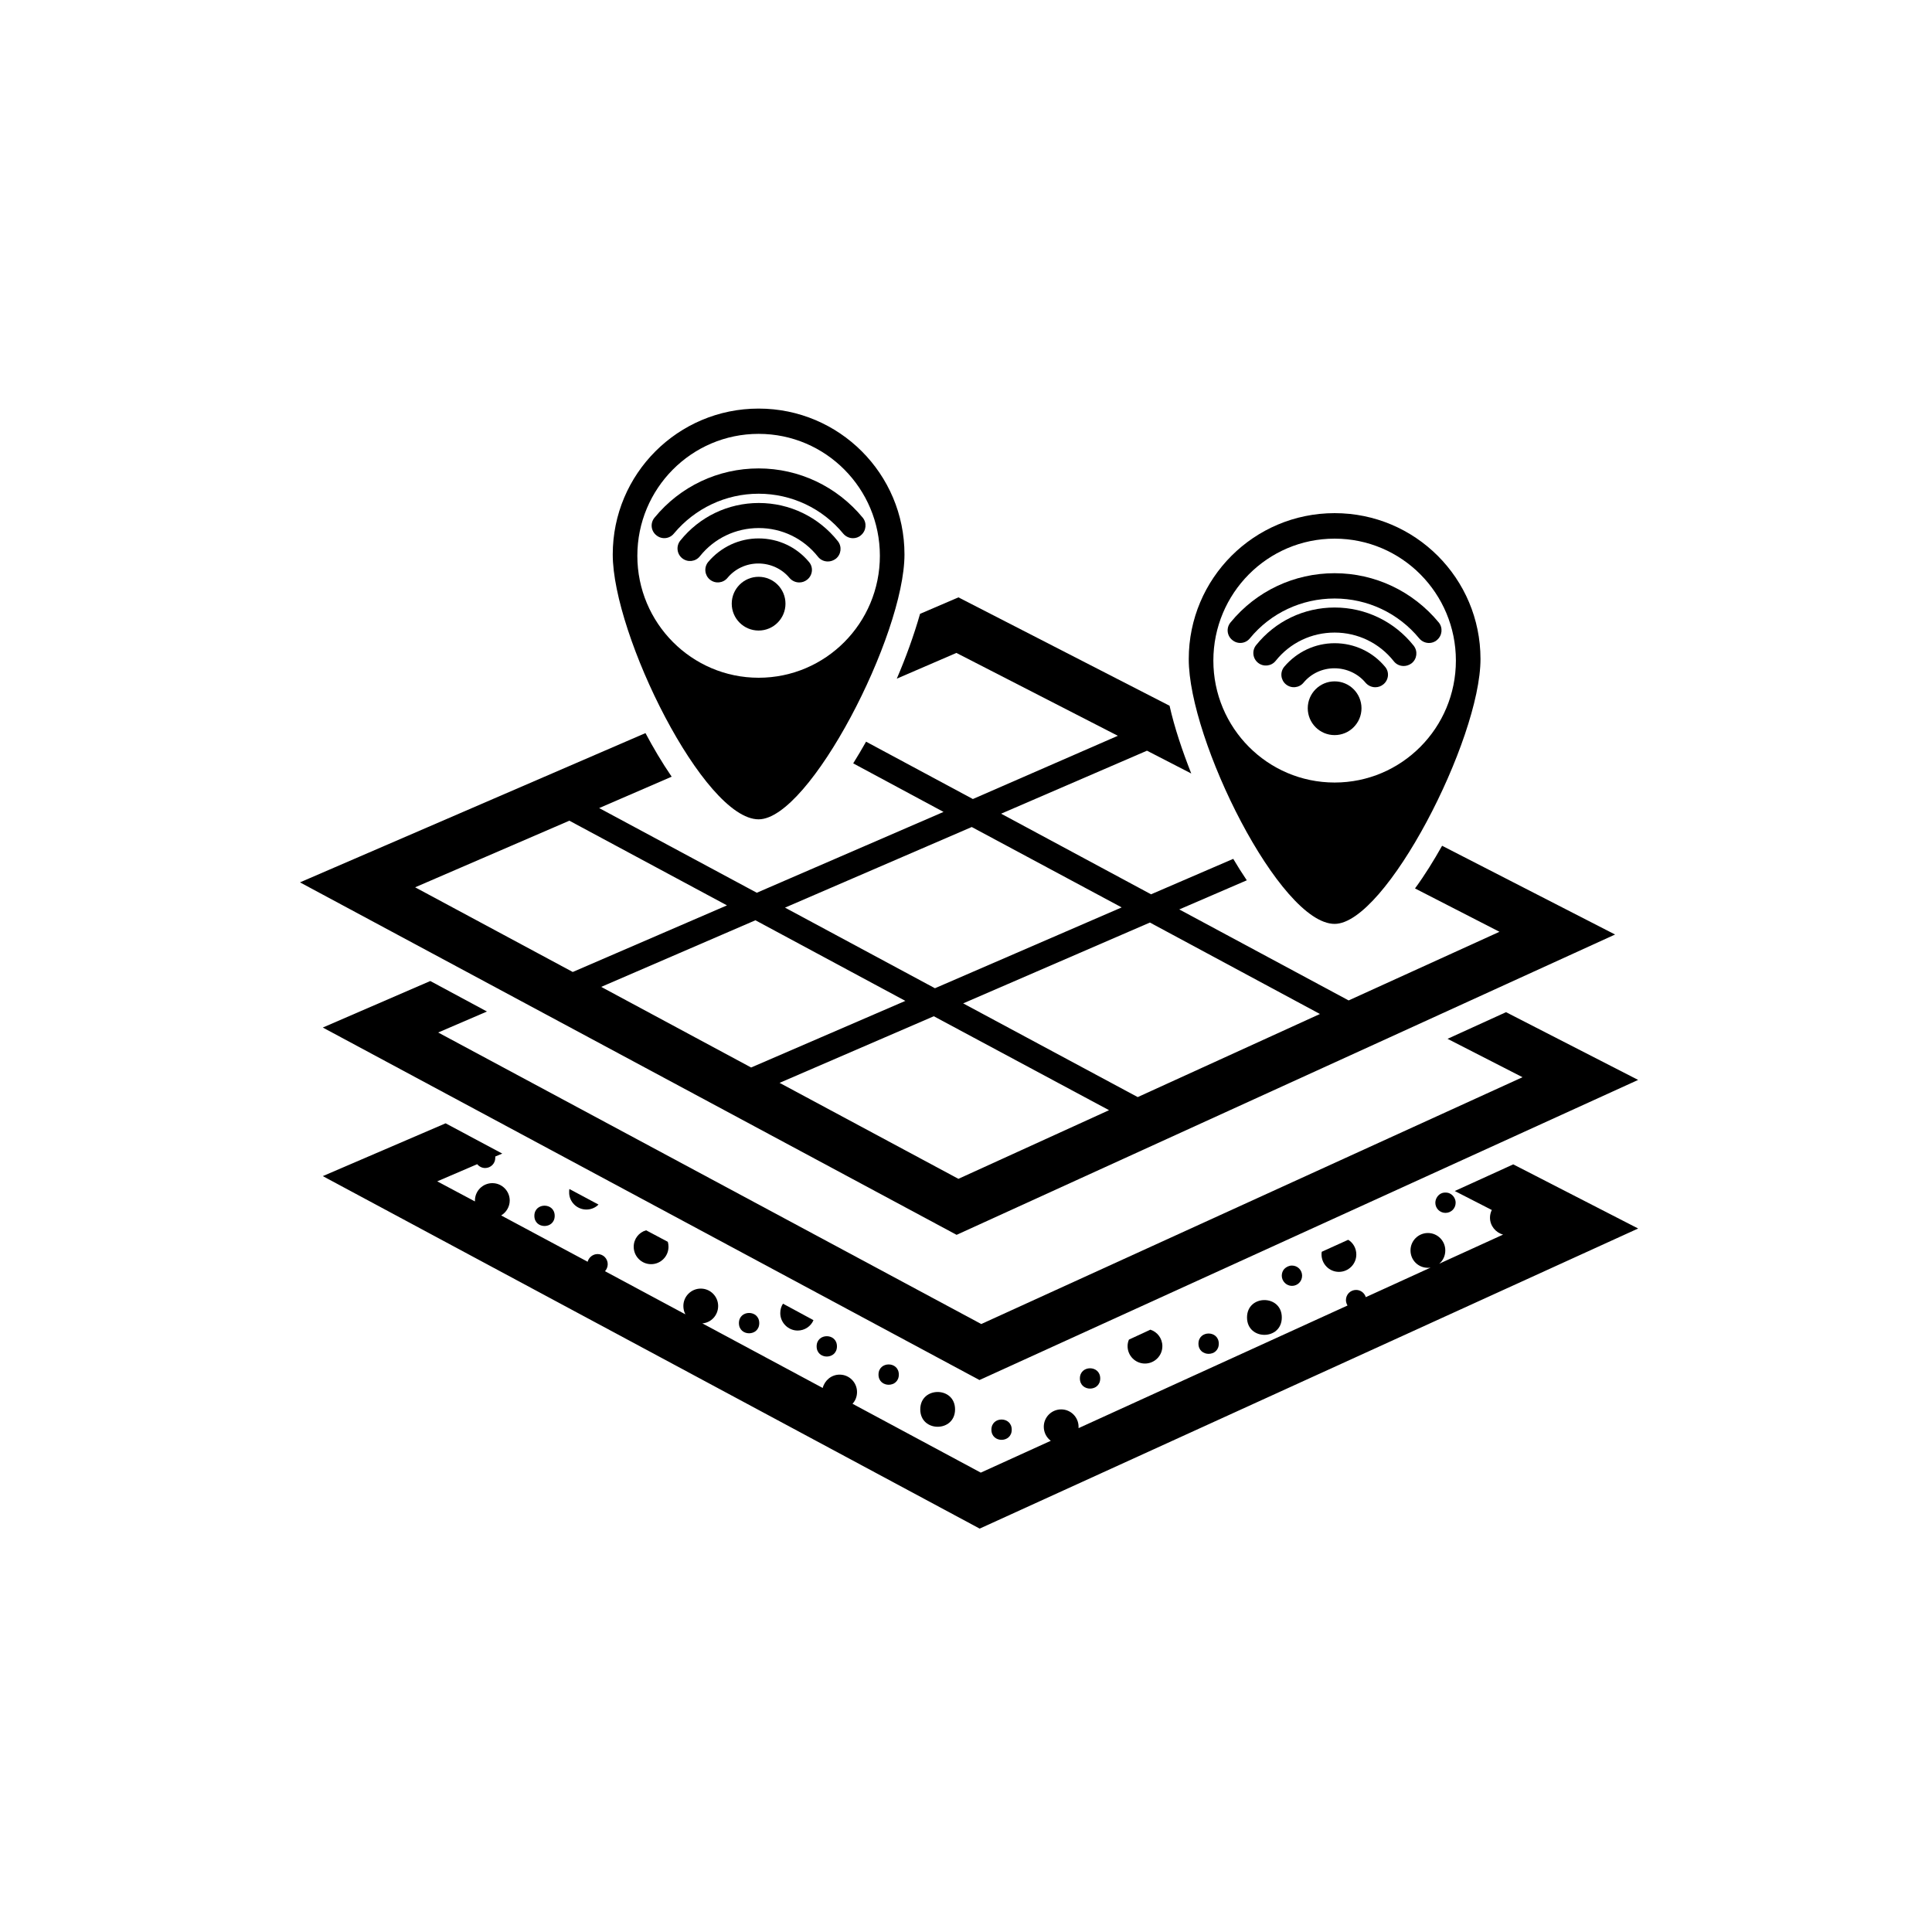 <?xml version="1.0" encoding="UTF-8"?>
<!-- Uploaded to: SVG Repo, www.svgrepo.com, Generator: SVG Repo Mixer Tools -->
<svg fill="#000000" width="800px" height="800px" version="1.1" viewBox="144 144 512 512" xmlns="http://www.w3.org/2000/svg">
 <g>
  <path d="m412.12 522.88c0 3.59-5.387 3.59-5.387 0 0-3.59 5.387-3.59 5.387 0"/>
  <path d="m545.03 452.57-15.5 7.062 9.812 5.027c-0.301 0.598-0.48 1.316-0.48 2.035 0 2.156 1.496 3.949 3.473 4.488l-16.934 7.719c1.016-0.836 1.617-2.094 1.617-3.531 0-2.512-2.035-4.609-4.609-4.609-2.512 0-4.609 2.035-4.609 4.609 0 2.574 2.035 4.609 4.609 4.609 0.238 0 0.48 0 0.719-0.059l-17.176 7.84c-0.359-1.137-1.375-1.914-2.574-1.914-1.496 0-2.691 1.195-2.691 2.691 0 0.539 0.18 1.016 0.418 1.438l-71.273 32.496v-0.359c0-2.512-2.035-4.609-4.609-4.609-2.512 0-4.609 2.035-4.609 4.609 0 1.496 0.719 2.871 1.855 3.711l-18.551 8.438-33.992-18.25c0.777-0.836 1.195-1.914 1.195-3.113 0-2.512-2.035-4.609-4.609-4.609-2.156 0-3.949 1.496-4.488 3.531l-31.895-17.113c2.332-0.18 4.188-2.156 4.188-4.609 0-2.512-2.035-4.609-4.609-4.609-2.512 0-4.609 2.035-4.609 4.609 0 0.777 0.18 1.555 0.539 2.215l-21.305-11.43c0.418-0.48 0.719-1.137 0.719-1.855 0-1.496-1.195-2.691-2.691-2.691-1.258 0-2.332 0.898-2.633 2.035l-22.918-12.27c1.316-0.777 2.273-2.273 2.273-3.949 0-2.512-2.035-4.609-4.609-4.609-2.512 0-4.609 2.035-4.609 4.609v0.238l-9.992-5.324 10.594-4.547c0.48 0.598 1.258 1.016 2.094 1.016 1.496 0 2.691-1.195 2.691-2.691v-0.359l1.855-0.777-15.02-8.02-32.543 13.992 174.08 93.414 174.5-79.531z"/>
  <path d="m443.18 499.01c-0.238 0.539-0.359 1.137-0.359 1.734 0 2.512 2.035 4.609 4.609 4.609 2.512 0 4.609-2.035 4.609-4.609 0-2.035-1.316-3.769-3.172-4.367z"/>
  <path d="m483.69 493.14c0 6.144-9.215 6.144-9.215 0 0-6.141 9.215-6.141 9.215 0"/>
  <path d="m494.28 475.73c-0.059 0.238-0.059 0.48-0.059 0.719 0 2.512 2.035 4.609 4.609 4.609 2.512 0 4.609-2.035 4.609-4.609 0-1.617-0.836-3.113-2.156-3.891z"/>
  <path d="m397.1 517.5c0 6.141-9.219 6.141-9.219 0 0-6.144 9.219-6.144 9.219 0"/>
  <path d="m299.38 464.54c1.258 0 2.394-0.48 3.231-1.316l-7.719-4.129c-0.059 0.301-0.059 0.539-0.059 0.836-0.062 2.516 2.031 4.609 4.547 4.609z"/>
  <path d="m355.39 496.61c1.855 0 3.531-1.137 4.188-2.754l-8.078-4.367c-0.48 0.719-0.719 1.555-0.719 2.512 0 2.516 2.094 4.609 4.609 4.609z"/>
  <path d="m311.94 474.41c0 2.512 2.035 4.609 4.609 4.609 2.512 0 4.609-2.035 4.609-4.609 0-0.48-0.059-0.898-0.18-1.316l-5.746-3.051c-1.918 0.539-3.293 2.273-3.293 4.367z"/>
  <path d="m435.57 509.3c0 3.59-5.387 3.59-5.387 0 0-3.59 5.387-3.59 5.387 0"/>
  <path d="m345.21 494.64c0 3.594-5.387 3.594-5.387 0 0-3.59 5.387-3.59 5.387 0"/>
  <path d="m365.8 500.8c0 3.594-5.383 3.594-5.383 0 0-3.59 5.383-3.59 5.383 0"/>
  <path d="m291 466.21c0 3.59-5.387 3.59-5.387 0s5.387-3.59 5.387 0"/>
  <path d="m466.99 500.09c0 3.59-5.387 3.59-5.387 0 0-3.594 5.387-3.594 5.387 0"/>
  <path d="m486.38 484.77c1.496 0 2.691-1.195 2.691-2.691 0-1.496-1.195-2.691-2.691-2.691-0.777 0-1.496 0.359-2.035 0.898-0.418 0.48-0.66 1.078-0.66 1.797 0.004 1.43 1.199 2.688 2.695 2.688z"/>
  <path d="m382.2 508.28c0 3.594-5.387 3.594-5.387 0 0-3.59 5.387-3.59 5.387 0"/>
  <path d="m288.36 412.66 109.15 58.586 114.84-52.363 30.938-14.121 28.723-13.105-45.84-23.52c-2.156 3.828-4.547 7.719-7.18 11.309l22.383 11.488-39.973 18.191-44.883-24.117 17.895-7.719c-1.258-1.855-2.453-3.769-3.59-5.684l-21.781 9.395-39.734-21.363 38.656-16.695 11.73 6.043c-2.332-5.926-4.43-12.09-5.746-17.953l-55.953-28.723-10.172 4.367c-1.617 5.684-3.769 11.609-6.164 17.176l15.797-6.82 42.785 21.961-38.418 16.758-28.305-15.199c-1.078 1.914-2.215 3.828-3.41 5.746l23.938 12.867-49.488 21.422-41.77-22.441 19.211-8.316c-2.574-3.769-4.906-7.719-6.941-11.551l-91.559 39.555 34.883 18.73zm109.63 43.742-47.395-25.434 40.871-17.652 46.438 24.895zm95.809-43.684-48.293 22.023-46.258-24.836 49.488-21.422zm-92.277-49.551 39.734 21.305-49.488 21.422-39.734-21.363zm-17.594 46.078-40.871 17.652-39.734-21.363 40.871-17.652zm-89.043-47.754 41.77 22.441-40.871 17.652-41.77-22.441z"/>
  <path d="m497.69 388.84c13.523 0 38.656-48.832 38.656-70.195s-17.293-38.656-38.656-38.656c-21.363 0-38.656 17.293-38.656 38.656-0.062 21.422 24.172 70.195 38.656 70.195zm-32.137-69.777c0-17.832 14.363-32.316 32.137-32.316 17.773 0 32.137 14.48 32.137 32.316 0 17.832-14.363 32.316-32.137 32.316-17.773-0.004-32.137-14.484-32.137-32.316z"/>
  <path d="m504.81 331.69c0 3.934-3.188 7.121-7.121 7.121s-7.121-3.188-7.121-7.121c0-3.93 3.188-7.121 7.121-7.121s7.121 3.191 7.121 7.121"/>
  <path d="m505.89 324.93c0.66 0.777 1.617 1.195 2.574 1.195 0.777 0 1.496-0.238 2.156-0.777 1.438-1.195 1.617-3.293 0.418-4.668-3.293-3.949-8.137-6.223-13.344-6.223-5.144 0-9.992 2.273-13.344 6.223-1.195 1.438-0.957 3.531 0.418 4.668 1.438 1.195 3.531 0.957 4.668-0.418 2.035-2.453 5.027-3.828 8.199-3.828 3.164 0 6.219 1.375 8.254 3.828z"/>
  <path d="m513.37 319.24c0.66 0.836 1.617 1.258 2.633 1.258 0.719 0 1.438-0.238 2.094-0.719 1.438-1.137 1.676-3.231 0.539-4.668-5.086-6.402-12.746-10.113-20.945-10.113-8.137 0-15.738 3.648-20.824 9.992-1.137 1.438-0.898 3.531 0.539 4.668 1.438 1.137 3.531 0.898 4.668-0.539 3.828-4.789 9.516-7.481 15.617-7.481 6.106 0 11.852 2.754 15.68 7.602z"/>
  <path d="m497.69 302.61c8.738 0 16.934 3.891 22.441 10.594 0.66 0.777 1.617 1.195 2.574 1.195 0.719 0 1.496-0.238 2.094-0.777 1.438-1.195 1.617-3.293 0.48-4.668-6.824-8.258-16.879-13.047-27.59-13.047-10.711 0-20.766 4.727-27.586 13.047-1.195 1.438-0.957 3.531 0.48 4.668 1.438 1.195 3.531 0.957 4.668-0.48 5.5-6.699 13.699-10.531 22.438-10.531z"/>
  <path d="m345.04 361.13c13.523 0 38.656-48.832 38.656-70.195s-17.293-38.656-38.656-38.656c-21.363 0-38.656 17.293-38.656 38.656-0.004 21.363 24.172 70.195 38.656 70.195zm-32.137-69.836c0-17.832 14.363-32.316 32.137-32.316 17.773 0 32.137 14.48 32.137 32.316 0 17.832-14.363 32.316-32.137 32.316-17.715-0.004-32.137-14.484-32.137-32.316z"/>
  <path d="m352.16 303.98c0 3.934-3.191 7.121-7.121 7.121-3.934 0-7.121-3.188-7.121-7.121 0-3.93 3.188-7.121 7.121-7.121 3.93 0 7.121 3.191 7.121 7.121"/>
  <path d="m353.23 297.16c0.66 0.777 1.617 1.195 2.574 1.195 0.777 0 1.496-0.238 2.156-0.777 1.438-1.195 1.617-3.293 0.418-4.668-3.293-3.949-8.137-6.223-13.344-6.223-5.144 0-9.992 2.273-13.344 6.223-1.195 1.438-0.957 3.531 0.418 4.668 1.438 1.195 3.531 0.957 4.668-0.418 2.035-2.453 5.027-3.828 8.199-3.828 3.168 0 6.223 1.375 8.254 3.828z"/>
  <path d="m360.77 291.54c0.66 0.836 1.617 1.258 2.633 1.258 0.719 0 1.438-0.238 2.094-0.719 1.438-1.137 1.676-3.231 0.539-4.668-5.086-6.402-12.746-10.113-20.945-10.113-8.137 0-15.738 3.648-20.824 9.992-1.137 1.438-0.898 3.531 0.539 4.668s3.531 0.898 4.668-0.539c3.828-4.789 9.516-7.481 15.617-7.481 6.106 0 11.848 2.754 15.68 7.602z"/>
  <path d="m345.04 274.84c8.738 0 16.934 3.891 22.441 10.594 0.66 0.777 1.617 1.195 2.574 1.195 0.719 0 1.496-0.238 2.094-0.777 1.438-1.195 1.617-3.293 0.48-4.668-6.82-8.258-16.875-13.047-27.586-13.047-10.711 0-20.766 4.727-27.586 13.047-1.195 1.438-0.957 3.531 0.48 4.668 1.438 1.195 3.531 0.957 4.668-0.48 5.559-6.641 13.695-10.531 22.434-10.531z"/>
  <path d="m578.12 430.19-35.008-17.953-15.496 7.062 19.867 10.172-143.44 65.41-143.92-77.258 12.926-5.562-15.02-8.082-28.484 12.328 174.02 93.414z"/>
  <path d="m524.5 461.96c-0.059 0.238-0.121 0.48-0.121 0.777 0 1.496 1.195 2.691 2.691 2.691 1.496 0 2.691-1.195 2.691-2.691 0-1.078-0.66-2.035-1.555-2.453-0.359-0.18-0.719-0.238-1.137-0.238-1.195-0.062-2.211 0.777-2.57 1.914z"/>
 </g>
</svg>